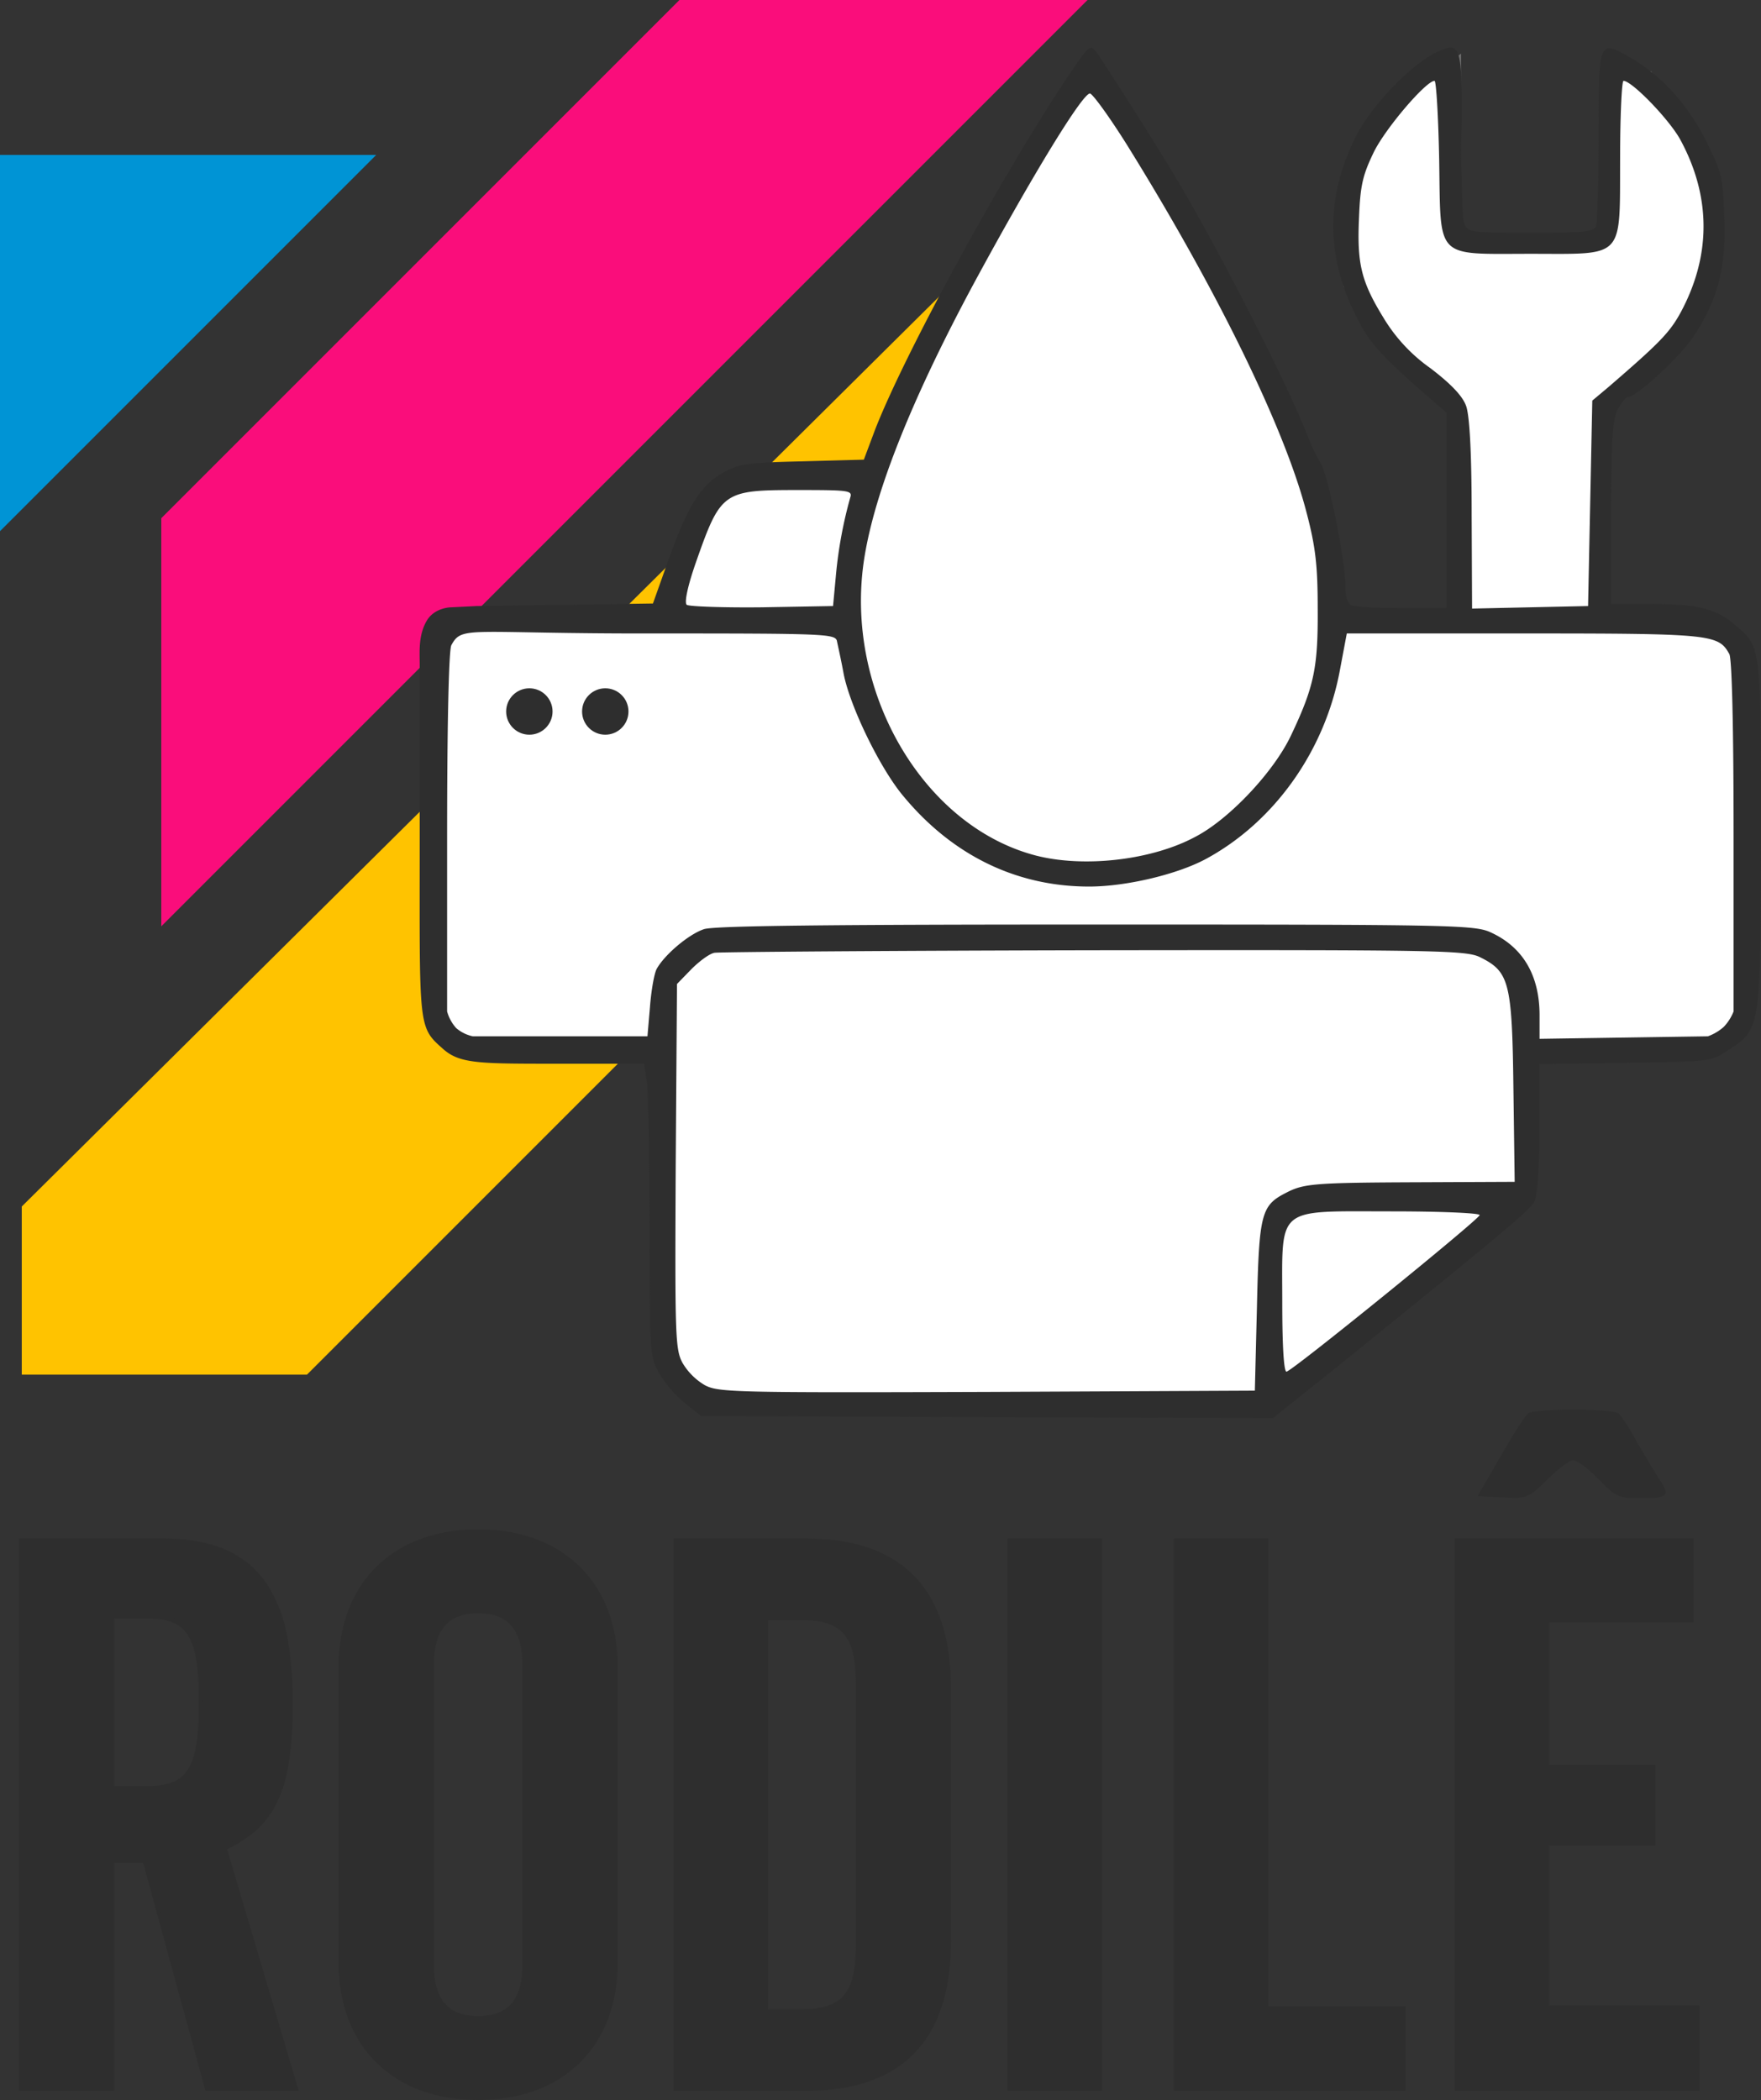 <svg xmlns="http://www.w3.org/2000/svg" width="417.5" height="497.828" viewBox="0 0 417.5 497.828"><rect x="0" y="0" width="417.5" height="497.828" fill="#333333" stroke="none"/><g id="Grupo_529" data-name="Grupo 529" transform="translate(-707 -861.832)"><g id="Grupo_528" data-name="Grupo 528"><g id="Grupo_526" data-name="Grupo 526"><path id="Caminho_174" data-name="Caminho 174" d="M-11279,1578.561h89.193l-89.193,89.193Z" transform="translate(11986 -680)" fill="#0094d5"></path><path id="Caminho_175" data-name="Caminho 175" d="M-11117.912,1541.832l-122.85,122.849v96.743l219.592-219.592h-96.742" transform="translate(11986 -680)" fill="#fa0d7b"></path><path id="Caminho_176" data-name="Caminho 176" d="M-11273.838,1827.848V1867.7h67.62l222.719-222.719-52.762-52.762Z" transform="translate(11986 -680)" fill="#ffc300"></path><path id="Caminho_184" data-name="Caminho 184" d="M-11021.17,1559.231l-18.295,28.207-18.959,35.143-9.71,25.895-7.861,7.4h-30.981l-14.8,27.744v4.624l-48.09,2.312-6.012,7.861v85.545l6.012,6.936h48.09v69.361l3.237,7.4,6.011,6.936h133.173l61.5-48.552V1790.9h39.3l6.936-2.774,7.4-6.936v-82.771l-7.4-10.173h-26.356v-49.477l12.484-12.023,13.872-21.271-2.774-21.733-13.409-24.507h-10.173V1595.3l-2.774,3.7h-32.368v-43.466l-15.723,11.56-11.1,16.647v25.895l16.185,20.346,10.636,8.786v49.477h-26.82l-2.774-4.624-5.549-27.744-17.108-39.3Z" transform="translate(11986 -680)" fill="#fff" stroke="#707070" stroke-width="1"></path><g id="logo-provisorio" transform="translate(707 1360)"><path id="Caminho_163" data-name="Caminho 163" d="M107-354.2s-4.009-.023-5.884,3.277S99.472-343.951,99.5-341v41.3c0,44.7-.471,44.9,5.329,50,4.1,3.8,8.671,3.7,28.671,3.7h19.2l.7,4.6c.3,2.6.6,18.2.6,34.8,0,29.3.1,30.2,2.3,34a28.269,28.269,0,0,0,6,7l3.9,3.1,67.8.3,67.8.2,14.9-11.9c39.2-31.7,45.8-37.2,47-39.3.8-1.6,1.2-7.2,1.3-17.5v-15.2l20.3-.3c20.1-.3,20.4-.3,24.4-3,7.8-5.1,7.7-4.9,7.8-51.3,0-45.3.1-44.3-6.5-49.8-4.2-3.6-8.9-4.7-19.7-4.7H382v-21.5c0-17.4.3-22.2,1.5-24.5.9-1.7,1.9-3,2.4-3,2,0,12-9.2,15.4-14.1,5.9-8.8,8-16.6,7.5-28.5-.3-9.3-.6-10.7-4.2-17.9-4.3-8.7-10.5-15.6-17.9-19.9-7.7-4.5-7.7-4.5-7.7,18.3,0,11-.3,20.6-.6,21.5-.5,1.4-2.9,1.6-15.5,1.6-14.6,0-15-.1-15.8-2.3-.4-1.2-.7-10.6-.6-21,.2-21.2-.1-22.2-5.9-19.5-6,2.9-15.1,12.3-18.9,19.5-7.6,14.8-7.5,29.5.5,44.4,2.7,5.3,6,8.8,17.2,18.5l3.6,3.1V-354H332.6c-5.7,0-11.1-.3-12-.6-1.1-.4-1.6-1.9-1.6-4.3,0-6.5-4.3-27.5-6-29.6a45.607,45.607,0,0,1-2.9-6.1c-5-12.9-21.1-44.3-31.3-61.4-5-8.4-17.3-27.7-18.8-29.7-1.6-2.1-1.7-2-7.7,7-15.6,23.6-37.8,64.4-44.8,82.3l-2.7,7.2-14.7.4c-13,.3-15,.6-18.7,2.7-5.3,3-8.3,7.8-12.9,20.6l-3.7,10.4-20.9.3-20.9.3ZM341.2-460.4c.4,24-1.2,22.4,21.7,22.4,22.5,0,21.1,1.5,21.2-22.8,0-10,.4-18.2.8-18.2,2,0,10.9,9.2,13.5,14,7.3,13.5,7.3,27.5,0,41-2.6,4.7-4.9,7.1-17.2,17.7l-3.7,3.1-.5,24.4-.5,24.3-13.7.3-13.8.3-.1-22.3c0-14.9-.5-23.4-1.3-25.7s-3.5-5.2-8.5-9A39.547,39.547,0,0,1,327.9-423c-5.2-8.5-6.2-12.7-5.7-23.6.3-7.7.9-10.1,3.5-15.5,2.8-5.7,12.4-16.9,14.4-16.9C340.5-479,341-470.6,341.2-460.4Zm-74-3.4c21.5,34.6,37.5,67.4,42.6,87.3,2.1,8,2.6,12.5,2.6,22.5.1,13.9-.8,18.5-6.2,29.9-4,8.7-14.7,20.1-22.8,24.3-10.4,5.6-26.6,7.4-38,4.4-26.8-7.1-45.4-39.3-40.5-70.4,2.5-15.9,11.4-38.1,26.1-65.4,13.7-25.3,25.6-44.8,27.4-44.8C259-476,263-470.5,267.2-463.8Zm-65.6,83.5a102.9,102.9,0,0,0-3.4,18.3l-.7,7.5-16.9.3c-9.3.1-17.4-.2-17.8-.6-.6-.6.3-4.6,2.1-9.8,6-17.1,6.4-17.4,24.4-17.4C201.1-382,202.1-381.9,201.6-380.3Zm-3.2,34c.2,1,1,4.5,1.6,7.8,1.5,7.8,8.7,22.6,14.2,29.1,11.7,14.1,26.9,21.4,44,21.4,8.8,0,21-2.9,27.8-6.6,16.2-8.8,28.2-25.7,31.7-44.9l1.6-8.5h41.9c44.7,0,46.2.2,48.8,4.9.6,1.3,1,16.9,1,43.3v41.4a11.24,11.24,0,0,1-2.334,3.669A11.486,11.486,0,0,1,404.9-252.5l-20,.3-19.9.3v-5.6c0-9.4-3.9-16.1-11.5-19.6-3.8-1.8-8.6-1.9-93.6-1.9-64.2,0-90.6.3-93,1.1-3.6,1.2-9.3,6-11.2,9.4-.6,1.1-1.3,5.1-1.6,9l-.6,7H112.1a8.873,8.873,0,0,1-3.936-1.941A9.688,9.688,0,0,1,106-258.4v-41.4c0-26.3.4-44.206,1-45.406,2.6-4.8,3.8-2.694,48.7-2.794C195-348,197.9-347.9,198.4-346.3ZM351-271.2c6.8,3.4,7.5,5.9,7.8,30.9l.3,22.3-22.8.1c-24.7.1-27.2.3-31.4,2.5-5.9,3-6.4,4.9-6.9,26.9l-.5,20-63.5.3c-60,.2-63.7.1-66.9-1.6a14.952,14.952,0,0,1-5.3-5.3c-1.7-3.2-1.8-6.2-1.6-46.6l.3-43.2,3.4-3.5c1.9-1.9,4.3-3.7,5.5-3.9s41.7-.5,90.1-.6C341.5-273,347.7-272.9,351-271.2Zm-.2,61.1c-.5,1.3-44.6,37.1-45.8,37.1-.6,0-1-5.7-1-16.5,0-23-1.8-21.5,26-21.5C341.7-211,351-210.6,350.8-210.1Z" fill="#2e2e2e"></path><circle id="Elipse_71" data-name="Elipse 71" cx="5.5" cy="5.5" r="5.5" transform="translate(120 -335)" fill="#2e2e2e"></circle><circle id="Elipse_72" data-name="Elipse 72" cx="5.5" cy="5.5" r="5.5" transform="translate(138 -335)" fill="#2e2e2e"></circle></g></g><g id="Grupo_527" data-name="Grupo 527" transform="translate(-4 -192)"><path id="Caminho_186" data-name="Caminho 186" d="M74.16,0,57.24-57.06C68.22-62.28,72.9-69.66,72.9-91.08c0-22.14-5.04-38.88-30.24-38.88H9V0H30.6V-54h7.74L53.1,0ZM30.6-71.28v-40.68h8.46c9.72,0,12.6,4.5,12.6,20.34s-2.88,20.34-12.6,20.34Zm119.34-28.8c0-19.44-12.6-32.04-32.58-32.04s-32.58,12.6-32.58,32.04v70.2c0,19.44,12.6,32.04,32.58,32.04s32.58-12.6,32.58-32.04Zm-21.6,70.74c0,6.84-2.34,12.6-10.98,12.6s-10.98-5.76-10.98-12.6v-71.28c0-6.84,2.34-12.6,10.98-12.6s10.98,5.76,10.98,12.6ZM228.96-94.86c0-20.34-8.64-35.1-34.02-35.1H164.16V0h30.78c25.38,0,34.02-14.76,34.02-35.1ZM185.58-111.6h8.64c10.44,0,13.14,5.04,13.14,15.3v62.64c0,10.26-2.7,15.3-13.14,15.3h-8.64Zm79.2-18.36H243.36V0h21.42Zm39.42,0H282.78V0h54V-19.08H304.2Zm66.6,18.9H405v-18.9H349.38V0h57.06V-19.26H370.8V-58.14H396V-76.32H370.8Z" transform="translate(707 1549)" fill="#2e2e2e"></path><path id="RODILE_-_Contorno" data-name="RODILE - Contorno" d="M117.36,2.66c-9.913,0-18.258-3.069-24.134-8.874C87.374-12,84.28-20.18,84.28-29.88v-70.2c0-9.7,3.094-17.883,8.946-23.666,5.876-5.806,14.221-8.874,24.134-8.874s18.258,3.069,24.134,8.874c5.853,5.783,8.946,13.966,8.946,23.666v70.2c0,9.7-3.094,17.883-8.946,23.666C135.618-.409,127.273,2.66,117.36,2.66Zm0-134.28c-19.488,0-32.08,12.38-32.08,31.54v70.2c0,19.16,12.592,31.54,32.08,31.54s32.08-12.38,32.08-31.54v-70.2C149.44-119.24,136.848-131.62,117.36-131.62ZM406.94.5H348.88V-130.46H405.5v19.9H371.3v33.74h25.2v19.18H371.3v37.88h35.64Zm-57.06-1h56.06V-18.76H370.3V-58.64h25.2V-75.82H370.3v-35.74h34.2v-17.9H349.88Zm-12.6,1h-55V-130.46H304.7V-19.58h32.58Zm-54-1h53V-18.58H303.7V-129.46H283.28Zm-18,1H242.86V-130.46h22.42Zm-21.42-1h20.42V-129.46H243.86ZM194.94.5H163.66V-130.46h31.28c22.906,0,34.52,11.978,34.52,35.6V-35.1C229.46-11.478,217.846.5,194.94.5Zm-30.28-1h30.28c11.816,0,20.614-3.28,26.148-9.748,4.892-5.718,7.372-14.079,7.372-24.852V-94.86c0-10.773-2.48-19.135-7.372-24.852-5.534-6.468-14.331-9.748-26.148-9.748H164.66ZM74.83.5H52.718l-.1-.368L37.958-53.5H31.1V.5H8.5V-130.46H42.66c11.964,0,20.139,3.719,24.992,11.37a34.81,34.81,0,0,1,4.558,12.5A85.878,85.878,0,0,1,73.4-91.08a86.942,86.942,0,0,1-.909,13.7,33.828,33.828,0,0,1-2.855,9.608,21.027,21.027,0,0,1-4.985,6.583,29.722,29.722,0,0,1-6.811,4.4ZM53.482-.5H73.49L56.639-57.328l.386-.184C67.222-62.359,72.4-68.882,72.4-91.08c0-12.73-1.777-21.46-5.592-27.475-4.655-7.338-12.553-10.905-24.148-10.905H9.5V-.5H30.1v-54h8.622l.1.368ZM117.36-16.24c-4.164,0-7.237-1.326-9.135-3.941-1.578-2.175-2.345-5.171-2.345-9.159v-71.28c0-3.988.767-6.983,2.345-9.159,1.9-2.615,4.971-3.941,9.135-3.941s7.237,1.326,9.135,3.941c1.578,2.175,2.345,5.171,2.345,9.159v71.28c0,3.988-.767,6.983-2.345,9.159C124.6-17.566,121.524-16.24,117.36-16.24Zm0-96.48c-3.879,0-6.6,1.154-8.325,3.529-1.45,2-2.155,4.8-2.155,8.571v71.28c0,3.769.7,6.573,2.155,8.571,1.723,2.374,4.446,3.529,8.325,3.529s6.6-1.154,8.325-3.529c1.45-2,2.155-4.8,2.155-8.571v-71.28c0-3.769-.7-6.573-2.155-8.571C123.963-111.566,121.239-112.72,117.36-112.72Zm76.86,94.86h-9.14V-112.1h9.14c5.3,0,8.757,1.27,10.88,4,1.909,2.451,2.76,6.092,2.76,11.8v62.64c0,5.712-.851,9.353-2.76,11.8C202.977-19.13,199.52-17.86,194.22-17.86Zm-8.14-1h8.14c4.966,0,8.173-1.147,10.09-3.61,1.763-2.264,2.549-5.715,2.549-11.19V-96.3c0-5.475-.786-8.926-2.549-11.19-1.918-2.463-5.124-3.61-10.09-3.61h-8.14ZM39.06-70.78H30.1v-41.68h8.96a16.584,16.584,0,0,1,6.259.988,8.471,8.471,0,0,1,4.111,3.478c1.914,3.071,2.731,7.968,2.731,16.374s-.817,13.3-2.731,16.374a8.471,8.471,0,0,1-4.111,3.478A16.584,16.584,0,0,1,39.06-70.78Zm-7.96-1h7.96c4.929,0,7.776-1.195,9.521-3.994,1.808-2.9,2.579-7.64,2.579-15.846s-.771-12.944-2.579-15.846c-1.745-2.8-4.592-3.994-9.521-3.994H31.1Z" transform="translate(707 1549)" fill="#2e2e2e"></path><path id="Caminho_185" data-name="Caminho 185" d="M376.4-156.2c-.7.4-3.6,5-6.6,10.2l-5.5,9.5,5.9.3c5.9.3,6.1.2,10.6-4.2,2.6-2.6,5.3-4.6,6.2-4.6s3.6,2,6,4.5c4.2,4.3,4.7,4.5,10.2,4.5,6.3,0,6.9-.6,4-4.8-1-1.5-3.3-5.4-5.2-8.7-1.8-3.3-3.8-6.3-4.4-6.7s-5.4-.8-10.6-.8S377-156.6,376.4-156.2Z" transform="translate(697 1545)" fill="#2e2e2e"></path></g></g></g></svg>